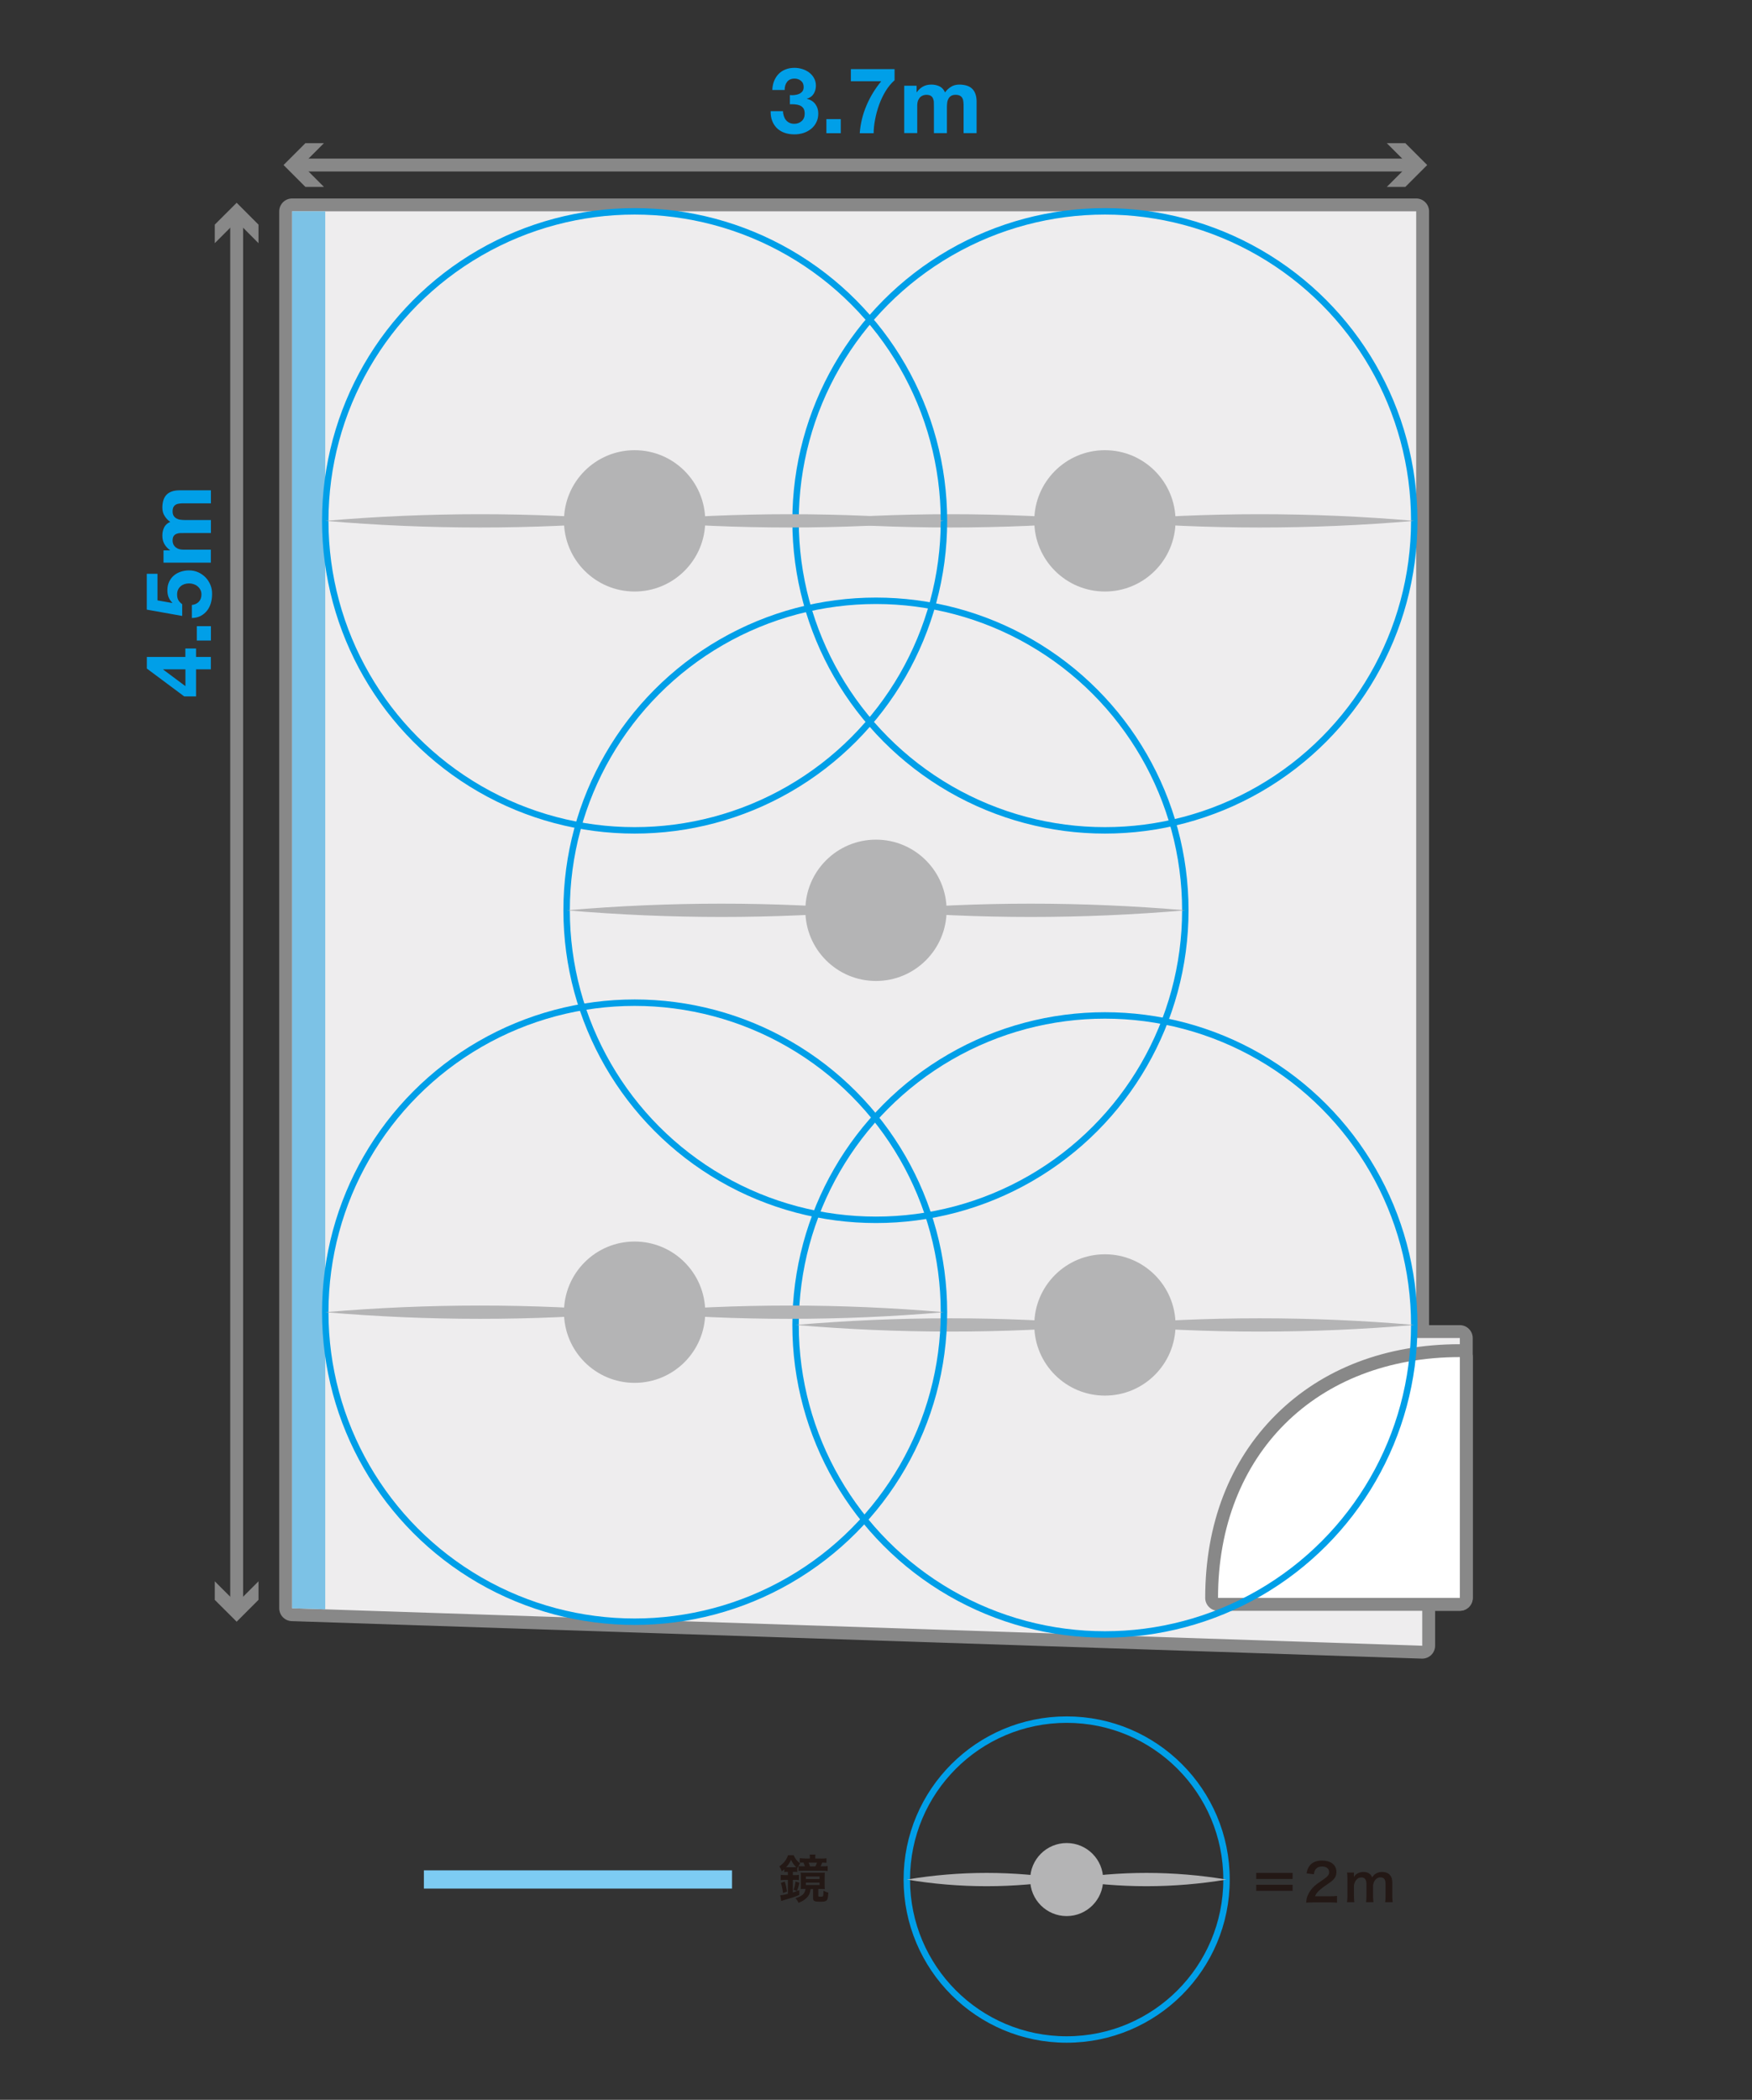 <?xml version="1.0" encoding="UTF-8"?>
<svg id="_レイヤー_2" data-name="レイヤー 2" xmlns="http://www.w3.org/2000/svg" viewBox="0 0 272.13 325.98">
  <rect x="0" y="0" width="272.13" height="325.98" fill="#333333" stroke="none"/>
  <defs>
    <style>
      .cls-1, .cls-2, .cls-3 {
        fill: none;
      }

      .cls-1, .cls-4, .cls-5, .cls-6, .cls-7, .cls-8, .cls-9, .cls-10, .cls-11 {
        stroke-width: 0px;
      }

      .cls-2 {
        stroke: #888;
        stroke-width: 2px;
      }

      .cls-2, .cls-3 {
        stroke-miterlimit: 10;
      }

      .cls-3 {
        stroke: #009fe8;
      }

      .cls-4 {
        fill: #888;
      }

      .cls-5 {
        fill: #231815;
      }

      .cls-6 {
        fill: #b4b4b5;
      }

      .cls-7 {
        fill: #7dccf3;
      }

      .cls-8 {
        fill: #7cc2e6;
      }

      .cls-9 {
        fill: #fff;
      }

      .cls-10 {
        fill: #eeedee;
      }

      .cls-11 {
        fill: #009fe8;
      }
    </style>
  </defs>
  <g id="_ガイド" data-name="ガイド">
    <rect class="cls-1" width="272.13" height="325.98"/>
  </g>
  <g id="_4st" data-name="4st">
    <g>
      <g>
        <path class="cls-10" d="M45.34,250.67c-.54-.02-.97-.46-.97-1V32.81c0-.55.45-1,1-1h174.6c.55,0,1,.45,1,1v173.91h5.78c.55,0,1,.45,1,1v40.34c0,.55-.45,1-1,1h-4.84v6.43c0,.27-.11.53-.3.72-.19.18-.44.28-.7.28-.01,0-175.57-5.82-175.57-5.82Z"/>
        <path class="cls-4" d="M219.97,32.81v174.91h6.78v40.34h-5.84v7.43l-175.54-5.82V32.81h174.6M219.97,30.81H45.37c-1.1,0-2,.9-2,2v216.86c0,1.08.86,1.96,1.93,2l175.54,5.82s.04,0,.07,0c.52,0,1.02-.2,1.39-.56.39-.38.61-.9.61-1.44v-5.43h3.84c1.1,0,2-.9,2-2v-40.34c0-1.1-.9-2-2-2h-4.78V32.81c0-1.1-.9-2-2-2h0Z"/>
      </g>
      <g>
        <path class="cls-9" d="M189.19,249.06c-.55,0-1-.45-1-1,0-22.96,15.5-38.38,38.56-38.38.55,0,1,.45,1,1v37.38c0,.55-.45,1-1,1h-37.56Z"/>
        <path class="cls-4" d="M226.75,210.68v37.38h-37.56c0-22.28,15.28-37.38,37.56-37.38M226.75,208.68c-11.48,0-21.35,3.78-28.54,10.92-7.21,7.16-11.01,17-11.01,28.47,0,1.1.9,2,2,2h37.56c1.1,0,2-.9,2-2v-37.38c0-1.1-.9-2-2-2h0Z"/>
      </g>
      <polygon class="cls-8" points="50.52 32.81 45.37 32.81 45.37 249.67 50.52 249.84 50.52 32.81"/>
    </g>
    <g>
      <rect class="cls-7" x="88.35" y="267.86" width="2.83" height="47.86" transform="translate(381.56 202.01) rotate(90)"/>
      <path class="cls-5" d="M122.29,290.59c-.17,0-.32,0-.47.03v-.44c-.14.14-.2.19-.38.34-.12-.34-.2-.5-.38-.78.68-.48,1.11-1.03,1.34-1.73h.87c.25.57.5.88,1.02,1.28-.18.24-.32.46-.45.74v.58c-.14-.02-.26-.02-.47-.02h-.22v.51h.3c.28,0,.44,0,.64-.04v.82c-.18-.03-.34-.04-.64-.04h-.3v1.95c.35-.11.52-.17,1-.35v.74c-.7.3-1.06.42-2.16.74-.3.08-.5.15-.64.2l-.16-.89c.34-.02.67-.09,1.19-.22v-2.17h-.36c-.31,0-.54.02-.75.04v-.82c.19.02.44.04.76.04h.35v-.51h-.1ZM121.62,293.89c-.06-.56-.14-.98-.33-1.58l.6-.21c.18.56.26.91.35,1.56l-.62.22ZM123.38,289.87c.14,0,.18,0,.29,0-.36-.36-.54-.62-.8-1.13-.26.51-.42.76-.76,1.14h1.27ZM123.26,293.39c.17-.48.24-.79.3-1.3l.61.19c-.1.49-.22.86-.38,1.29l-.54-.18ZM125.06,293.24c-.24,0-.43,0-.69.02.02-.16.02-.28.02-.58v-1.34c0-.28,0-.44-.03-.63.22.02.43.02.77.02h2.25c.35,0,.5,0,.74-.02-.02.18-.03.29-.03.6v1.32c0,.31,0,.46.03.64-.18-.02-.37-.02-.67-.02h-.35v1.04c0,.14.04.16.36.16.25,0,.34-.03.38-.11.04-.09.06-.34.06-.82.29.16.5.24.76.29-.08,1.32-.16,1.42-1.3,1.42-.84,0-1.07-.11-1.07-.52v-1.45h-.37c-.11.59-.21.85-.44,1.16-.18.22-.46.47-.75.65-.21.13-.37.2-.71.33-.1-.27-.25-.48-.46-.72,1.06-.33,1.42-.66,1.56-1.42h-.06ZM127.51,288.53c.38,0,.62,0,.86-.05v.7c-.24-.02-.29-.02-.65-.03-.08.21-.16.38-.26.58h.28c.41,0,.6,0,.82-.04v.77c-.27-.03-.48-.04-.9-.04h-2.81c-.34,0-.6,0-.82.03v-.75c.17.02.42.03.77.03h.22c-.07-.23-.14-.39-.22-.58h-.08c-.22,0-.35,0-.5.02v-.7c.26.03.51.05.86.05h.71v-.13c0-.18,0-.33-.03-.48h.9c-.02.14-.03.28-.03.48v.13h.9ZM125.17,291.7h2.13v-.38h-2.13v.38ZM125.17,292.64h2.13v-.38h-2.13v.38ZM126.65,289.74c.12-.23.15-.32.25-.58h-1.31c.11.24.16.36.22.58h.84Z"/>
    </g>
    <g>
      <circle class="cls-3" cx="165.68" cy="291.79" r="24.83"/>
      <g>
        <circle class="cls-6" cx="165.68" cy="291.79" r="5.67"/>
        <g>
          <path class="cls-6" d="M190.51,291.79c-8.21,1.37-16.62,1.38-24.83,0,8.2-1.38,16.62-1.37,24.83,0h0Z"/>
          <path class="cls-6" d="M165.68,291.79c-8.21,1.37-16.62,1.38-24.83,0,8.2-1.38,16.62-1.37,24.83,0h0Z"/>
        </g>
      </g>
    </g>
    <g>
      <circle class="cls-3" cx="171.62" cy="80.86" r="48.05"/>
      <g>
        <circle class="cls-6" cx="171.62" cy="80.86" r="10.97"/>
        <g>
          <path class="cls-6" d="M123.57,80.86c15.98-1.37,32.07-1.38,48.05,0-15.98,1.38-32.07,1.37-48.05,0h0Z"/>
          <path class="cls-6" d="M171.62,80.86c15.98-1.37,32.07-1.38,48.05,0-15.98,1.38-32.07,1.37-48.05,0h0Z"/>
        </g>
      </g>
    </g>
    <g>
      <circle class="cls-3" cx="171.62" cy="205.69" r="48.05"/>
      <g>
        <circle class="cls-6" cx="171.62" cy="205.69" r="10.97"/>
        <g>
          <path class="cls-6" d="M123.57,205.69c15.98-1.37,32.07-1.38,48.05,0-15.98,1.38-32.07,1.37-48.05,0h0Z"/>
          <path class="cls-6" d="M171.62,205.69c15.98-1.37,32.07-1.38,48.05,0-15.98,1.38-32.07,1.37-48.05,0h0Z"/>
        </g>
      </g>
    </g>
    <g>
      <circle class="cls-3" cx="98.57" cy="80.86" r="48.05"/>
      <g>
        <circle class="cls-6" cx="98.57" cy="80.86" r="10.97"/>
        <g>
          <path class="cls-6" d="M50.52,80.86c15.98-1.37,32.07-1.38,48.05,0-15.98,1.38-32.07,1.37-48.05,0h0Z"/>
          <path class="cls-6" d="M98.57,80.86c15.98-1.37,32.07-1.38,48.05,0-15.98,1.38-32.07,1.37-48.05,0h0Z"/>
        </g>
      </g>
    </g>
    <g>
      <circle class="cls-3" cx="98.57" cy="203.71" r="48.05"/>
      <g>
        <circle class="cls-6" cx="98.57" cy="203.71" r="10.97"/>
        <g>
          <path class="cls-6" d="M50.52,203.71c15.98-1.37,32.07-1.38,48.05,0-15.98,1.38-32.07,1.37-48.05,0h0Z"/>
          <path class="cls-6" d="M98.57,203.71c15.98-1.37,32.07-1.38,48.05,0-15.98,1.38-32.07,1.37-48.05,0h0Z"/>
        </g>
      </g>
    </g>
    <g>
      <circle class="cls-3" cx="136.06" cy="141.32" r="48.05"/>
      <g>
        <circle class="cls-6" cx="136.06" cy="141.32" r="10.97"/>
        <g>
          <path class="cls-6" d="M88.02,141.32c15.98-1.37,32.07-1.38,48.05,0-15.98,1.38-32.07,1.37-48.05,0h0Z"/>
          <path class="cls-6" d="M136.06,141.32c15.98-1.37,32.07-1.38,48.05,0-15.98,1.38-32.07,1.37-48.05,0h0Z"/>
        </g>
      </g>
    </g>
    <g>
      <path class="cls-5" d="M200.77,290.76v.94h-5.65v-.94h5.65ZM200.77,292.6v.94h-5.65v-.94h5.65Z"/>
      <path class="cls-5" d="M203.9,295.34c-.62,0-.75,0-1.03.04.05-.46.1-.74.21-1.02.22-.58.58-1.09,1.09-1.57.28-.25.52-.43,1.32-.97.74-.5.96-.77.96-1.18,0-.54-.42-.88-1.1-.88-.46,0-.82.16-1.02.47-.14.19-.19.37-.25.74l-1.14-.14c.11-.61.26-.94.55-1.28.4-.46,1.03-.71,1.83-.71,1.4,0,2.26.67,2.26,1.77,0,.53-.18.91-.57,1.28-.22.21-.3.27-1.34.98-.35.25-.75.58-.95.8-.24.26-.34.42-.46.72h2.24c.5,0,.9-.02,1.17-.06v1.05c-.38-.03-.7-.05-1.21-.05h-2.57Z"/>
      <path class="cls-5" d="M209.23,295.29c.04-.34.06-.61.06-1.04v-2.51c0-.5-.02-.74-.06-1.04h1.07v.41s0,.17,0,.3c.23-.49.82-.8,1.49-.8.43,0,.78.12,1.03.36.14.13.21.23.3.48.27-.36.42-.5.67-.63.26-.14.54-.21.89-.21.51,0,.93.16,1.2.46.26.29.38.65.38,1.22v1.97c0,.45.02.71.06,1.04h-1.17c.05-.33.06-.57.06-1.04v-1.79c0-.7-.25-1.02-.78-1.02-.26,0-.46.07-.66.24-.28.24-.41.5-.5.99v1.58c0,.44.02.71.06,1.04h-1.15c.05-.34.06-.58.06-1.04v-1.79c0-.67-.26-1.01-.78-1.01-.34,0-.61.14-.82.42-.18.23-.26.42-.34.8v1.58c0,.43.02.67.06,1.04h-1.13Z"/>
    </g>
    <g>
      <path class="cls-11" d="M123.4,14.75c.25-.02.48-.07.69-.16.21-.09.39-.22.53-.39.14-.17.21-.4.21-.68,0-.43-.14-.75-.43-.98-.28-.23-.61-.34-.98-.34-.51,0-.9.17-1.16.5-.26.34-.39.76-.38,1.27h-1.92c.02-.51.11-.98.28-1.4.17-.42.4-.78.7-1.09s.66-.54,1.07-.7c.42-.17.88-.25,1.39-.25.4,0,.8.06,1.19.18.4.12.76.3,1.07.53s.58.53.77.87.3.73.3,1.18c0,.48-.12.91-.35,1.28-.23.37-.58.62-1.04.75v.03c.55.12.98.39,1.29.8.31.41.47.9.47,1.46,0,.52-.1.99-.31,1.39-.2.41-.48.75-.82,1.02-.34.27-.73.48-1.18.63-.45.14-.91.21-1.39.21-.56,0-1.07-.08-1.53-.24-.46-.16-.85-.4-1.17-.7-.32-.31-.57-.68-.75-1.13s-.26-.96-.25-1.53h1.92c0,.27.05.52.13.76.08.24.18.45.33.62.14.18.32.32.53.42.21.1.47.16.76.16.45,0,.84-.14,1.15-.42s.47-.66.47-1.14c0-.38-.07-.67-.22-.87-.15-.2-.33-.34-.56-.43-.23-.09-.48-.14-.75-.16s-.53-.02-.77-.02v-1.42c.22.02.45.02.7,0Z"/>
      <path class="cls-11" d="M130.59,18.49v2.19h-2.23v-2.19h2.23Z"/>
      <path class="cls-11" d="M137.56,14.14c-.4.66-.74,1.37-1.01,2.12-.27.75-.48,1.51-.62,2.27-.15.77-.23,1.48-.23,2.15h-2.16c.11-1.49.46-2.92,1.04-4.29.58-1.37,1.35-2.63,2.3-3.78h-4.72v-1.88h6.79v1.73c-.52.46-.98,1.01-1.39,1.68Z"/>
      <path class="cls-11" d="M142.37,13.33v.99h.03c.27-.38.58-.67.96-.88.37-.21.8-.31,1.29-.31s.89.09,1.27.27c.38.18.67.5.87.95.22-.32.51-.61.89-.85.37-.25.82-.37,1.33-.37.39,0,.75.05,1.08.14.33.09.62.25.85.45.24.21.42.48.55.82.13.34.2.74.2,1.21v4.92h-2.02v-4.16c0-.25,0-.48-.03-.7-.02-.22-.07-.41-.16-.57-.08-.16-.21-.29-.38-.38-.17-.09-.39-.14-.67-.14s-.51.05-.69.16c-.17.11-.31.25-.41.43s-.17.37-.2.6c-.03.22-.05.45-.05.67v4.09h-2.02v-4.12c0-.22,0-.43-.01-.65,0-.21-.05-.41-.12-.59-.07-.18-.19-.32-.35-.43-.17-.11-.41-.16-.73-.16-.09,0-.22.02-.38.06s-.31.12-.46.24c-.15.12-.27.29-.38.51-.1.22-.16.51-.16.87v4.26h-2.02v-7.35h1.9Z"/>
    </g>
    <g>
      <path class="cls-11" d="M30.46,108.11h-1.85l-5.8-4.32v-1.8h5.98v-1.32h1.66v1.32h2.3v1.92h-2.3v4.21ZM25.35,103.95l3.45,2.57v-2.61h-3.45v.04Z"/>
      <path class="cls-11" d="M30.57,97.21h2.19v2.23h-2.19v-2.23Z"/>
      <path class="cls-11" d="M24.48,93.21l2.26.4.03-.03c-.27-.27-.47-.57-.59-.88-.12-.31-.18-.67-.18-1.07,0-.49.09-.93.27-1.31.18-.38.42-.7.72-.96.3-.26.66-.46,1.07-.6.41-.14.85-.21,1.31-.21.51,0,.99.1,1.43.3.44.2.82.47,1.14.8.32.34.57.73.75,1.17s.26.92.25,1.42c0,.48-.06.94-.19,1.39-.13.44-.32.83-.59,1.17-.27.34-.59.61-.99.82s-.85.31-1.37.32v-2.02c.45-.05.82-.22,1.09-.51.27-.29.4-.67.4-1.12,0-.27-.05-.5-.16-.72-.11-.21-.25-.39-.43-.54-.17-.15-.38-.26-.61-.34-.23-.08-.47-.12-.72-.12s-.5.04-.72.11c-.23.08-.43.19-.6.34-.17.15-.3.33-.4.54-.09.21-.14.45-.14.72,0,.36.06.65.19.88.13.23.33.44.6.64v1.82l-5.5-.98v-5.56h1.66v4.11Z"/>
      <path class="cls-11" d="M25.42,85.44h.99v-.03c-.38-.27-.67-.58-.88-.96-.21-.37-.31-.8-.31-1.29s.09-.89.27-1.27c.18-.38.5-.67.95-.87-.32-.22-.61-.51-.85-.89-.25-.37-.37-.82-.37-1.33,0-.39.05-.75.14-1.08s.25-.62.45-.85c.21-.24.48-.42.82-.55.34-.13.74-.2,1.21-.2h4.92v2.02h-4.16c-.25,0-.48,0-.7.03s-.41.07-.57.16c-.16.09-.29.21-.38.38-.09.17-.14.39-.14.67s.05.51.16.69.25.31.43.41c.18.1.37.17.6.2s.45.05.67.05h4.09v2.02h-4.12c-.22,0-.43,0-.65.01-.21,0-.41.05-.59.12-.18.07-.32.19-.43.35-.11.17-.16.41-.16.73,0,.09.02.22.06.38s.12.31.24.45c.12.15.29.27.51.38.22.1.51.16.87.16h4.26v2.02h-7.35v-1.9Z"/>
    </g>
    <g>
      <line class="cls-2" x1="36.76" y1="33.76" x2="36.76" y2="249.47"/>
      <polygon class="cls-4" points="33.36 37.75 36.76 34.35 40.15 37.75 40.15 34.87 36.76 31.48 33.36 34.87 33.36 37.75"/>
      <polygon class="cls-4" points="33.36 245.49 36.76 248.88 40.15 245.49 40.15 248.37 36.76 251.76 33.36 248.37 33.36 245.49"/>
    </g>
    <g>
      <line class="cls-2" x1="219.39" y1="25.62" x2="46.33" y2="25.62"/>
      <polygon class="cls-4" points="215.41 22.23 218.8 25.62 215.41 29.01 218.29 29.01 221.68 25.62 218.29 22.23 215.41 22.23"/>
      <polygon class="cls-4" points="50.31 22.23 46.92 25.62 50.31 29.01 47.43 29.01 44.04 25.62 47.43 22.23 50.31 22.23"/>
    </g>
  </g>
</svg>